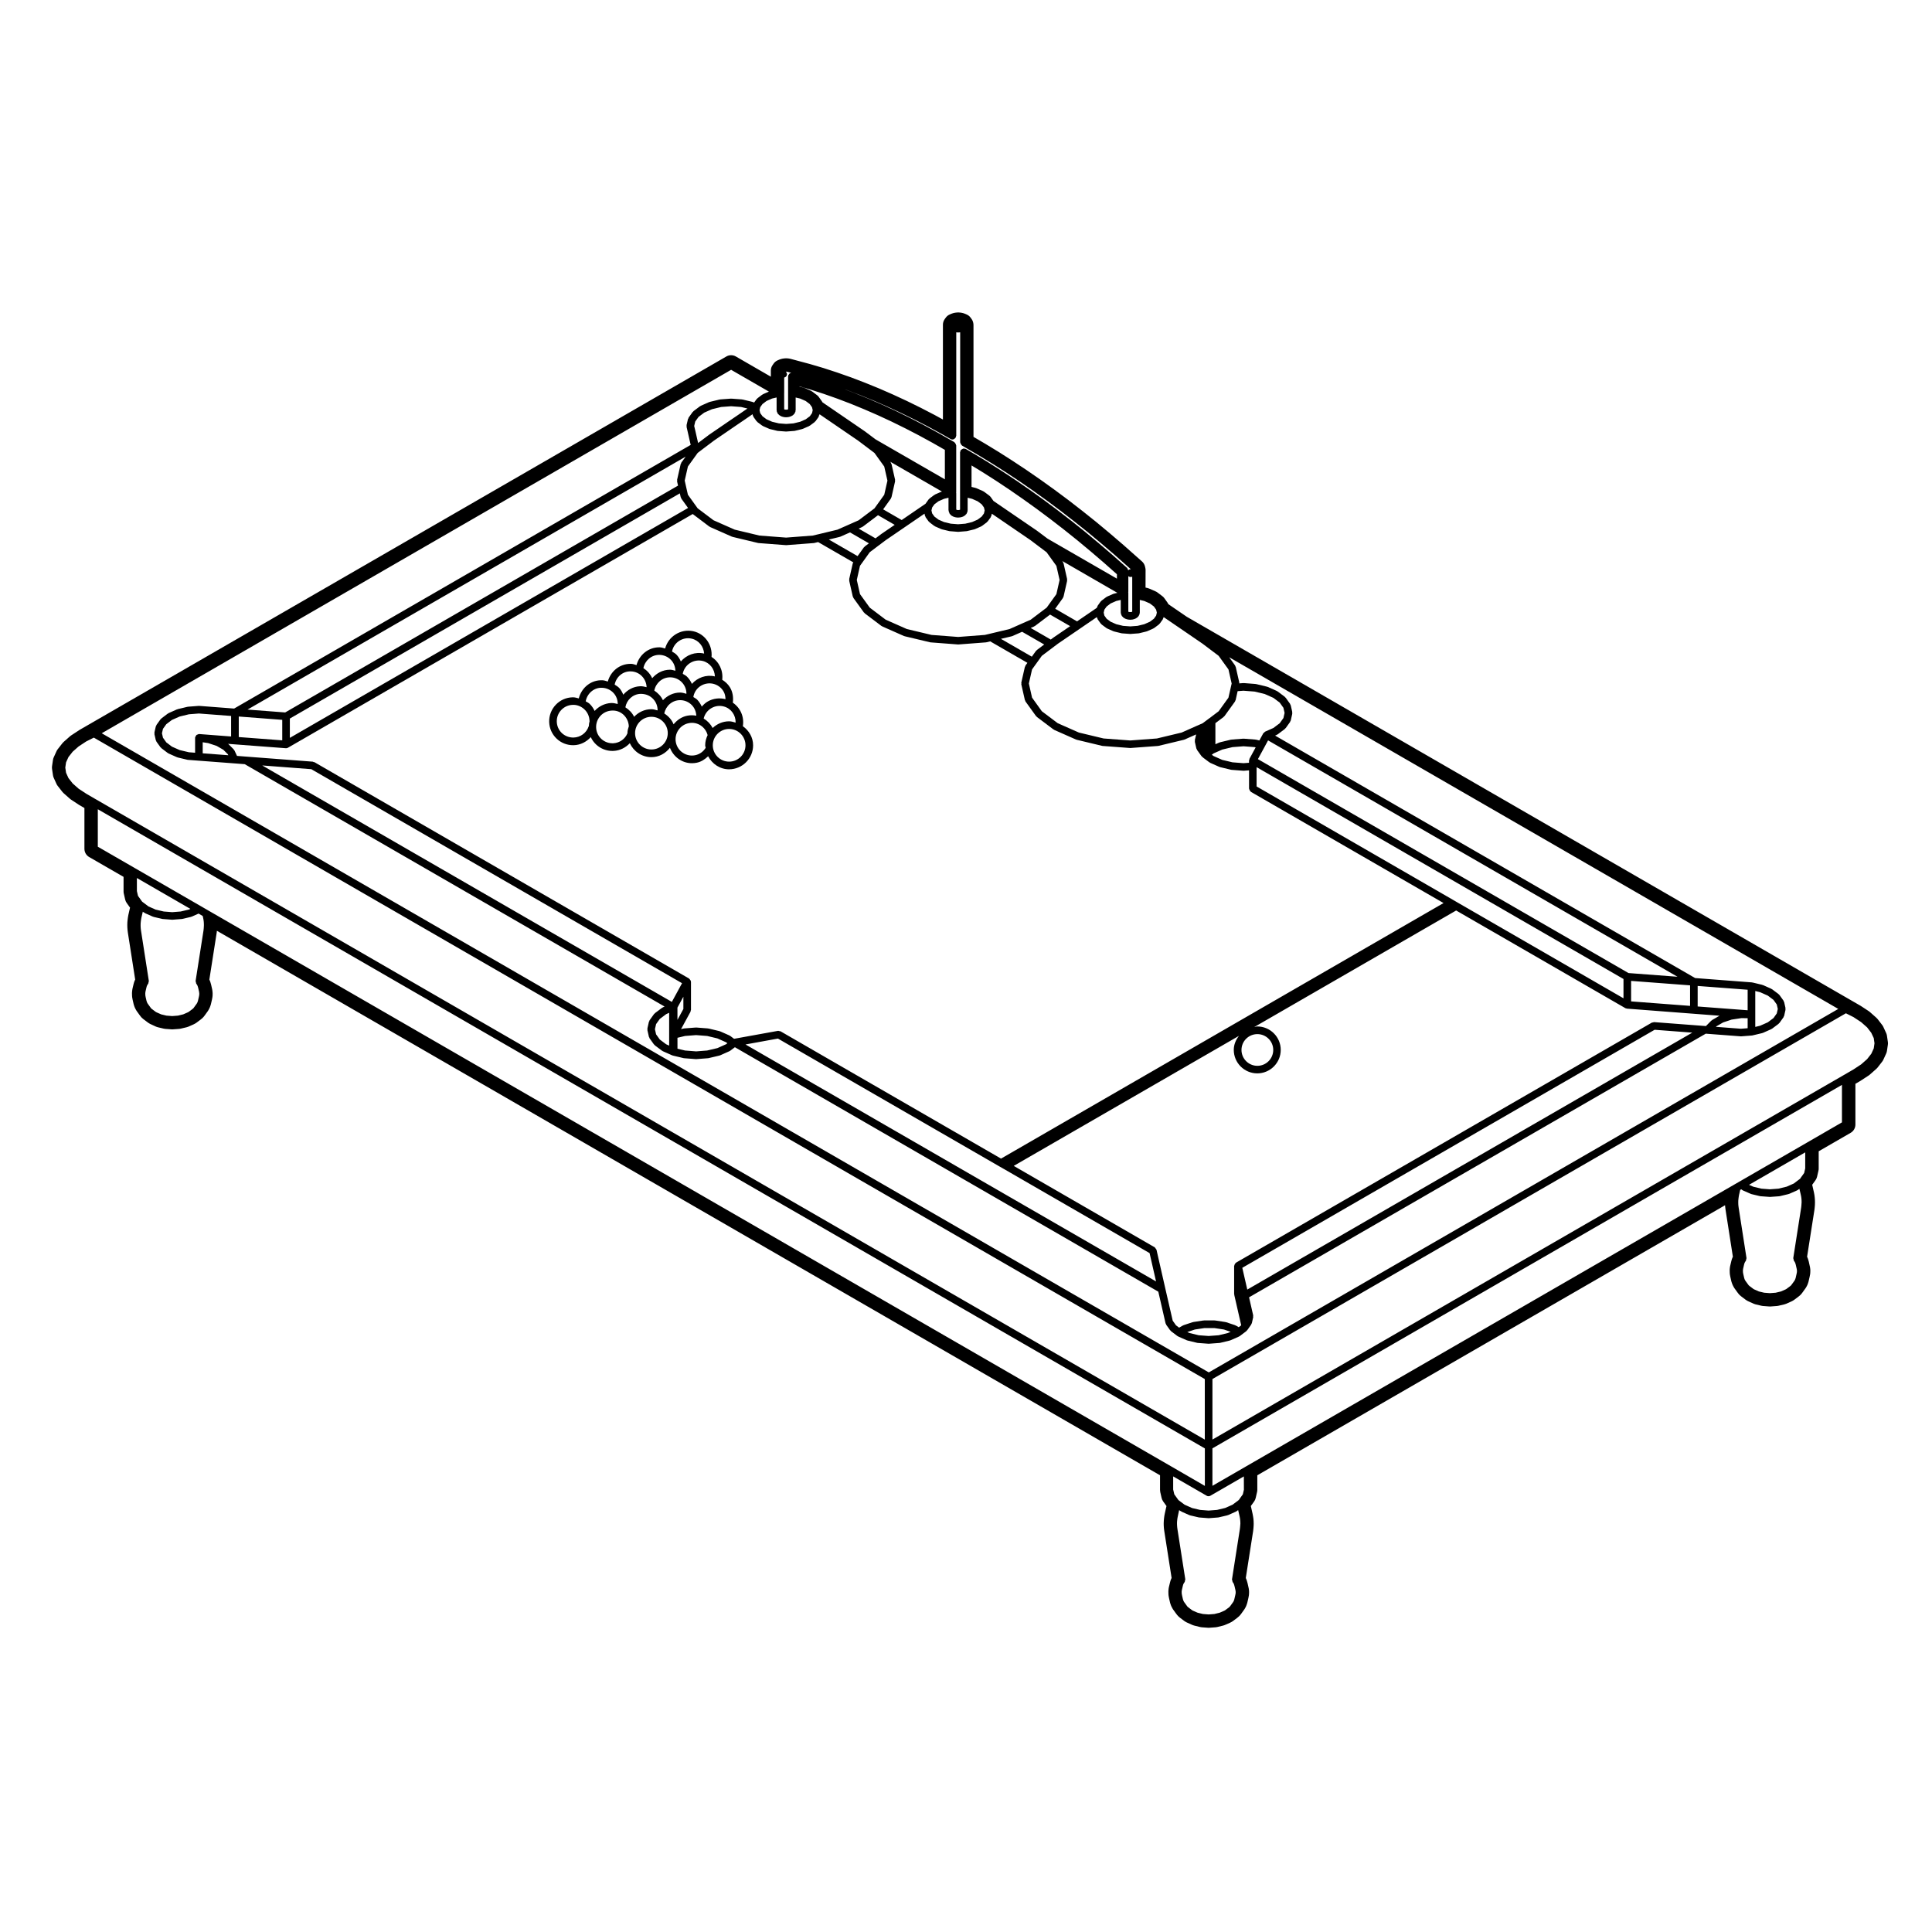 <?xml version="1.0" encoding="UTF-8"?>
<!-- Uploaded to: SVG Repo, www.svgrepo.com, Generator: SVG Repo Mixer Tools -->
<svg fill="#000000" width="800px" height="800px" version="1.1" viewBox="144 144 512 512" xmlns="http://www.w3.org/2000/svg">
 <g>
  <path d="m343.58 341.51c0-2.121-1.113-3.91-2.715-5.062 0.406-2.473-0.641-4.863-2.656-6.227 0.18-1.422-0.02-2.852-0.777-4.09-0.516-0.84-1.23-1.477-2.035-1.988 0.289-2.445-0.816-4.758-2.832-6.051 0.297-3.152-1.723-6.137-4.898-6.82-3.305-0.68-6.531 1.359-7.402 4.59-0.473-0.125-0.934-0.309-1.438-0.316h-0.137c-2.887 0-5.266 2-6.012 4.711-0.441-0.117-0.863-0.309-1.34-0.328-0.09-0.004-0.18-0.004-0.266-0.004-2.883 0-5.25 1.98-6 4.691-0.438-0.121-0.855-0.309-1.324-0.332-3.066-0.195-5.629 1.93-6.367 4.801-0.492-0.121-0.973-0.289-1.492-0.289h-0.152c-1.691 0.039-3.273 0.734-4.445 1.965-1.168 1.23-1.793 2.836-1.754 4.535 0.039 1.699 0.734 3.273 1.965 4.445 1.188 1.129 2.731 1.742 4.363 1.742h0.172c1.785-0.039 3.375-0.871 4.519-2.141 0.352 0.754 0.852 1.449 1.496 2.031 1.176 1.059 2.672 1.633 4.238 1.633 0.117 0 0.23 0 0.348-0.012 1.672-0.086 3.168-0.867 4.266-2.039 1.012 2.172 3.18 3.699 5.727 3.699 2.019 0 3.742-1.008 4.906-2.484 0.945 2.43 3.231 4.086 5.82 4.086 0.418 0 0.84-0.039 1.266-0.125 1.184-0.23 2.176-0.898 3.039-1.715 1.062 2.023 3.125 3.457 5.562 3.457 3.508-0.016 6.356-2.863 6.356-6.363zm-7.871-14.34c0.398 0.648 0.539 1.375 0.559 2.117-1.586-0.402-3.238-0.211-4.672 0.59-0.637 0.359-1.148 0.852-1.617 1.379-0.312-0.672-0.699-1.309-1.234-1.855-0.293-0.293-0.664-0.449-0.996-0.676 0.016-0.105 0.02-0.211 0.051-0.316 0.273-1.125 0.961-2.074 1.953-2.676 0.992-0.598 2.156-0.781 3.273-0.52 1.129 0.277 2.086 0.973 2.684 1.957zm-2.258-3.914c-2.332-0.543-4.602 0.328-6.09 1.98-0.316-0.715-0.75-1.375-1.324-1.941-0.316-0.312-0.719-0.484-1.09-0.715 0.016-0.082 0.02-0.16 0.035-0.238 0.57-2.316 2.91-3.754 5.246-3.18 1.93 0.48 3.16 2.199 3.223 4.094zm-7.535 4.519c-0.012 0.031-0.031 0.051-0.039 0.082-0.527-0.141-1.047-0.324-1.613-0.324h-0.02c-1.797 0-3.394 0.805-4.559 2.035-0.5-1.078-1.32-1.906-2.289-2.559 0.402-1.996 2.07-3.492 4.152-3.512 1.109-0.016 2.254 0.422 3.074 1.238 0.82 0.805 1.277 1.883 1.293 3.039zm-3.809-11.199c0.492-2.336 2.805-3.844 5.141-3.34 1.934 0.418 3.219 2.086 3.352 3.965-2.352-0.539-4.676 0.359-6.168 2.09-0.293-0.645-0.641-1.27-1.148-1.793-0.344-0.359-0.781-0.57-1.184-0.832 0-0.031 0-0.062 0.008-0.09zm-3.418 0.973h0.09c1.16 0.031 2.242 0.504 3.043 1.34 0.746 0.781 1.129 1.793 1.16 2.863-0.465-0.105-0.91-0.273-1.402-0.273h-0.066c-1.895 0.02-3.527 0.918-4.68 2.258-0.492-1.117-1.32-2.016-2.328-2.684 0.41-2 2.113-3.504 4.184-3.504zm-7.43 4.375c2.273 0.09 4.016 1.945 4.098 4.188-0.57-0.133-1.133-0.293-1.742-0.25-1.793 0.086-3.336 0.957-4.434 2.238-0.273-0.621-0.574-1.223-1.043-1.742-0.359-0.395-0.816-0.641-1.246-0.934 0.418-2.074 2.211-3.613 4.367-3.5zm-11.215 14.562-0.035-0.012c-0.562 1.742-2.176 2.941-4.016 2.984-1.145 0.016-2.258-0.395-3.094-1.188-0.836-0.797-1.316-1.875-1.344-3.031-0.031-1.16 0.398-2.258 1.199-3.098 0.801-0.84 1.879-1.316 3.039-1.344 1.094-0.059 2.254 0.398 3.09 1.199 0.84 0.801 1.316 1.879 1.344 3.039h0.039c-0.133 0.461-0.207 0.945-0.223 1.449zm0.223-5.957c-0.312-0.297-0.695-0.453-1.047-0.676 0.383-2.117 2.262-3.738 4.422-3.578 1.16 0.059 2.223 0.562 2.996 1.426 0.719 0.797 1.062 1.809 1.066 2.867-0.57-0.133-1.129-0.293-1.738-0.266-1.75 0.098-3.293 0.891-4.383 2.102-0.324-0.684-0.75-1.328-1.316-1.875zm10.02 7.785c-0.629 1.527-2.082 2.57-3.754 2.656-1.148 0.055-2.266-0.332-3.129-1.109-0.855-0.777-1.367-1.832-1.422-2.988-0.125-2.387 1.707-4.43 4.098-4.559 2.43-0.188 4.43 1.719 4.559 4.106h0.02c-0.191 0.598-0.379 1.203-0.379 1.863 0.004 0.016 0.008 0.02 0.008 0.031zm-0.559-6.871c0.352-1.961 1.961-3.473 3.984-3.566 1.203-0.016 2.273 0.336 3.133 1.113 0.855 0.777 1.367 1.844 1.422 2.996h0.031c-0.031 0.09-0.051 0.188-0.074 0.277-0.52-0.137-1.023-0.316-1.586-0.316-1.82 0-3.438 0.785-4.594 2.016-0.508-1.074-1.344-1.887-2.316-2.519zm6.906 11.18c-2.394 0-4.332-1.945-4.332-4.332 0-2.387 1.945-4.332 4.332-4.332 2.387 0 4.332 1.945 4.332 4.332 0 2.387-1.945 4.332-4.332 4.332zm3.41-9.547c0.387-2 2.106-3.527 4.191-3.527h0.016c1.152 0 2.242 0.457 3.059 1.281 0.762 0.766 1.164 1.773 1.215 2.84-0.781-0.145-1.598-0.168-2.422 0.004-1.457 0.297-2.672 1.145-3.594 2.277-0.484-1.219-1.379-2.168-2.465-2.875zm10.969 9.105c-0.629 1.008-1.621 1.727-2.785 1.961-2.336 0.473-4.625-1.039-5.109-3.375-0.23-1.133-0.004-2.293 0.637-3.258 0.641-0.969 1.617-1.629 2.75-1.859 2.266-0.48 4.445 0.961 5.023 3.168-0.395 0.828-0.648 1.719-0.648 2.691-0.004 0.242 0.109 0.441 0.133 0.672zm-0.52-7.738c0.016-0.066 0.02-0.137 0.035-0.203 0.312-1.117 1.043-2.039 2.051-2.609 1.008-0.57 2.172-0.707 3.289-0.395 1.941 0.543 3.125 2.336 3.082 4.266-0.559-0.16-1.113-0.348-1.727-0.348-1.691 0-3.219 0.691-4.359 1.773-0.562-1.051-1.359-1.898-2.371-2.484zm6.738 11.398c-2.394 0-4.332-1.945-4.332-4.332 0-2.387 1.945-4.332 4.332-4.332s4.332 1.945 4.332 4.332c0 2.387-1.945 4.332-4.332 4.332z"/>
  <path d="m158.23 350.12 0.746 1.641c0.086 0.18 0.188 0.352 0.312 0.508l1.238 1.582c0.098 0.121 0.203 0.23 0.312 0.332l1.703 1.508c0.09 0.082 0.18 0.152 0.281 0.215l2.137 1.406 1.414 0.82v10.812c0 0.902 0.48 1.734 1.258 2.18l9.113 5.254v3.871c0 0.191 0.02 0.379 0.066 0.562l0.363 1.582c0.074 0.328 0.211 0.629 0.406 0.906l0.883 1.23-0.137 0.574-0.312 1.379-0.117 0.664-0.082 0.629-0.059 0.625-0.02 0.715 0.012 0.629 0.047 0.676 0.082 0.672 1.949 12.504-0.156 0.336c-0.055 0.121-0.105 0.25-0.141 0.383l-0.137 0.504-0.289 1.219c-0.02 0.102-0.039 0.203-0.051 0.309l-0.059 0.539c-0.012 0.105-0.016 0.227-0.016 0.336l0.02 0.719c0.004 0.121 0.016 0.246 0.035 0.367l0.102 0.559 0.273 1.199c0.016 0.09 0.039 0.172 0.07 0.258l0.168 0.492c0.039 0.117 0.098 0.238 0.152 0.352l0.238 0.453c0.055 0.105 0.121 0.211 0.191 0.312l0.766 1.062 0.312 0.406c0.105 0.145 0.23 0.277 0.371 0.395l0.332 0.289 1.23 0.926c0.098 0.074 0.195 0.137 0.301 0.195l0.309 0.168 1.52 0.703c0.141 0.066 0.289 0.109 0.438 0.145l1.566 0.371c0.133 0.031 0.262 0.055 0.395 0.066l1.684 0.125c0.066 0 0.125 0.004 0.191 0.004 0.066 0 0.125-0.004 0.191-0.004l1.684-0.125c0.133-0.012 0.262-0.035 0.395-0.066l1.566-0.371c0.152-0.035 0.297-0.086 0.438-0.145l1.352-0.598 0.473-0.246c0.117-0.066 0.227-0.133 0.328-0.211l1.102-0.828 0.48-0.402c0.125-0.109 0.242-0.238 0.348-0.371l0.277-0.363 0.801-1.109c0.07-0.102 0.137-0.203 0.191-0.312l0.238-0.453c0.059-0.117 0.109-0.238 0.152-0.352l0.168-0.492c0.023-0.082 0.051-0.168 0.07-0.246l0.277-1.199 0.121-0.66c0.02-0.125 0.035-0.266 0.039-0.402l0.012-0.539c0-0.105 0-0.211-0.016-0.312l-0.059-0.539c-0.012-0.102-0.023-0.195-0.051-0.289l-0.277-1.211-0.188-0.66c-0.031-0.102-0.066-0.195-0.105-0.297l-0.172-0.387 1.945-12.434 0.055-0.5 249.94 144.3v3.883c0 0.191 0.02 0.379 0.059 0.562l0.363 1.582c0.082 0.324 0.215 0.629 0.414 0.906l0.875 1.223-0.133 0.555-0.312 1.406-0.117 0.598-0.09 0.676-0.059 0.625-0.031 0.723 0.012 0.621 0.047 0.68 0.086 0.672 1.953 12.496-0.16 0.352c-0.059 0.121-0.105 0.25-0.137 0.383l-0.137 0.504-0.293 1.219c-0.023 0.102-0.047 0.203-0.055 0.309l-0.059 0.539c-0.012 0.105-0.016 0.227-0.012 0.336l0.02 0.719c0 0.121 0.016 0.246 0.035 0.367l0.102 0.559 0.273 1.199c0.02 0.09 0.047 0.172 0.07 0.258l0.168 0.492c0.047 0.117 0.102 0.238 0.156 0.352l0.238 0.453c0.055 0.105 0.117 0.211 0.188 0.312l0.766 1.062 0.332 0.43c0.098 0.117 0.203 0.238 0.312 0.336l0.332 0.297 1.258 0.945c0.102 0.074 0.195 0.137 0.309 0.195l0.309 0.168 1.547 0.691c0.133 0.059 0.273 0.105 0.414 0.137l1.566 0.383c0.133 0.035 0.266 0.059 0.402 0.07l1.684 0.125c0.07 0 0.125 0.004 0.195 0.004 0.059 0 0.125-0.004 0.188-0.004l1.684-0.125c0.137-0.012 0.277-0.035 0.414-0.07l1.566-0.383c0.137-0.035 0.277-0.082 0.406-0.137l1.352-0.59 0.488-0.25c0.109-0.059 0.227-0.133 0.324-0.211l1.102-0.828 0.516-0.441c0.105-0.102 0.207-0.207 0.297-0.312l0.277-0.352 0.816-1.137c0.074-0.102 0.137-0.203 0.195-0.312l0.238-0.453c0.059-0.117 0.105-0.238 0.145-0.352l0.168-0.492c0.031-0.082 0.051-0.168 0.07-0.246l0.277-1.199 0.125-0.66c0.02-0.117 0.031-0.238 0.035-0.352l0.02-0.539c0.004-0.137 0-0.277-0.016-0.414l-0.07-0.539-0.324-1.445-0.188-0.66c-0.031-0.102-0.059-0.195-0.105-0.297l-0.168-0.387 1.949-12.445 0.07-0.629 0.051-0.641 0.023-0.621-0.02-0.719-0.047-0.625-0.102-0.672-0.125-0.664-0.332-1.473-0.117-0.52-0.02-0.059 0.883-1.219c0.195-0.277 0.336-0.578 0.406-0.906l0.363-1.582c0.047-0.188 0.07-0.371 0.07-0.562v-3.883l123.96-71.566 0.035 0.469 0.086 0.672 1.949 12.508-0.145 0.312c-0.059 0.125-0.105 0.266-0.145 0.402l-0.137 0.504-0.293 1.234c-0.023 0.098-0.039 0.191-0.055 0.293l-0.059 0.527c-0.012 0.117-0.016 0.238-0.012 0.348l0.02 0.719c0 0.121 0.016 0.246 0.035 0.367l0.102 0.559 0.273 1.211c0.02 0.09 0.051 0.176 0.082 0.273l0.168 0.484c0.039 0.109 0.09 0.23 0.145 0.336l0.238 0.453c0.055 0.105 0.117 0.211 0.188 0.312l0.766 1.062 0.312 0.406c0.105 0.145 0.23 0.277 0.367 0.395l0.336 0.289 1.219 0.926c0.102 0.074 0.195 0.137 0.309 0.195l0.309 0.168 1.535 0.695c0.137 0.066 0.289 0.109 0.434 0.145l1.566 0.371c0.133 0.031 0.266 0.055 0.395 0.066l1.684 0.125c0.07 0 0.125 0.004 0.195 0.004 0.059 0 0.125-0.004 0.188-0.004l1.684-0.125c0.137-0.012 0.266-0.035 0.395-0.066l1.566-0.371c0.152-0.035 0.301-0.086 0.441-0.145l1.352-0.598 0.473-0.246c0.109-0.066 0.227-0.133 0.324-0.211l1.102-0.828 0.484-0.402c0.125-0.109 0.242-0.238 0.344-0.371l0.277-0.363 0.797-1.109c0.074-0.102 0.137-0.203 0.195-0.312l0.238-0.453c0.055-0.105 0.105-0.227 0.145-0.336l0.16-0.484c0.035-0.09 0.055-0.176 0.074-0.273l0.277-1.211 0.121-0.629c0.023-0.117 0.035-0.246 0.039-0.367l0.02-0.551c0.004-0.137 0-0.277-0.016-0.414l-0.07-0.527-0.316-1.449-0.191-0.66c-0.031-0.105-0.07-0.211-0.109-0.312l-0.16-0.363 1.949-12.438 0.07-0.641 0.051-0.625 0.02-0.676-0.012-0.629-0.051-0.676-0.082-0.672-0.125-0.664-0.332-1.465-0.117-0.516-0.02-0.066 0.883-1.223c0.195-0.277 0.336-0.578 0.406-0.906l0.363-1.582c0.047-0.188 0.07-0.371 0.07-0.562v-4.609l8.473-4.891c0.777-0.449 1.258-1.281 1.258-2.18v-10.812l1.289-0.746 2.262-1.48c0.105-0.066 0.195-0.137 0.289-0.223l1.703-1.508c0.117-0.102 0.227-0.215 0.324-0.336l1.23-1.582c0.117-0.152 0.215-0.312 0.297-0.488l0.754-1.641c0.105-0.223 0.172-0.453 0.207-0.691l0.246-1.664c0.039-0.246 0.039-0.492 0-0.734l-0.246-1.672c-0.035-0.238-0.105-0.473-0.207-0.691l-0.754-1.633c-0.082-0.172-0.176-0.332-0.293-0.484l-1.23-1.594c-0.102-0.125-0.207-0.242-0.328-0.344l-1.703-1.508c-0.09-0.086-0.18-0.156-0.289-0.223l-2.144-1.406-178.59-103.11-4.883-3.34c-0.07-0.16-0.156-0.312-0.262-0.457l-0.805-1.125c-0.145-0.207-0.324-0.387-0.523-0.539l-1.289-0.973c-0.156-0.117-0.324-0.215-0.504-0.297l-1.672-0.734c-0.137-0.059-0.289-0.109-0.434-0.145l-0.57-0.137c0-1.742 0-4.012 0.012-4.438 0.02-0.23 0-0.469-0.051-0.695l-0.102-0.441c-0.117-0.52-0.395-0.988-0.789-1.34l-4.938-4.379-3.606-3.09-3.606-3.004-3.652-2.918-3.652-2.832-3.668-2.731-3.688-2.648-3.688-2.551-3.699-2.453-3.703-2.367-3.715-2.262-3.047-1.785v-29.492c0.02-0.574-0.125-1.195-0.441-1.648l-0.309-0.434c-0.266-0.383-0.641-0.68-1.066-0.863l-0.484-0.207c-0.125-0.055-0.262-0.102-0.398-0.133l-0.363-0.09c-0.125-0.031-0.266-0.055-0.402-0.066l-0.395-0.031c-0.066-0.004-0.125-0.004-0.188-0.004-0.066 0-0.125 0-0.188 0.004l-0.402 0.031c-0.137 0.012-0.277 0.031-0.414 0.066l-0.363 0.09c-0.137 0.031-0.266 0.074-0.398 0.133l-0.484 0.207c-0.434 0.188-0.805 0.484-1.074 0.871l-0.277 0.395c-0.297 0.422-0.453 0.926-0.453 1.445v25.129l-2.125-1.164-3.719-1.93-3.707-1.824-3.715-1.719-3.688-1.613-3.691-1.5-3.672-1.406-3.672-1.293-3.637-1.188-3.641-1.074-4.871-1.305-0.418-0.105c-0.133-0.031-0.273-0.055-0.406-0.066l-0.395-0.031c-0.059-0.004-0.121-0.004-0.188-0.004-0.059 0-0.121 0-0.188 0.004l-0.402 0.031c-0.137 0.012-0.277 0.031-0.414 0.066l-0.363 0.09c-0.137 0.031-0.266 0.074-0.398 0.133l-0.484 0.207c-0.438 0.191-0.82 0.5-1.09 0.898l-0.277 0.402c-0.289 0.418-0.438 0.91-0.438 1.422v1.617l-9.273-5.356c-0.387-0.223-0.828-0.336-1.258-0.336-0.434 0-0.871 0.109-1.258 0.336l-171.4 98.953-2.262 1.484c-0.102 0.066-0.191 0.137-0.281 0.215l-1.703 1.508c-0.117 0.102-0.223 0.211-0.312 0.332l-1.238 1.582c-0.121 0.156-0.227 0.328-0.312 0.508l-0.746 1.641c-0.102 0.211-0.168 0.441-0.203 0.676l-0.246 1.672c-0.035 0.242-0.035 0.492 0 0.734l0.246 1.664c0.031 0.242 0.102 0.469 0.195 0.684zm22.352 31.309-0.012-0.016-0.293-1.266v-3.465l14.172 8.184-0.398 0.176-2.172 0.516-2.242 0.176-2.242-0.176-2.141-0.504h-0.004l-1.934-0.855-0.012-0.016-0.039-0.031-1.309-0.988c-0.004-0.004-0.016 0-0.02-0.004-0.004 0 0-0.012-0.004-0.012l-0.168-0.125-0.07-0.062-0.07-0.074-0.051-0.066zm17.43 8.262-0.031 0.438-0.055 0.488-2.086 13.336c-0.02 0.137 0.059 0.25 0.098 0.379 0.023 0.117 0 0.242 0.074 0.348l0.23 0.332 0.137 0.312 0.133 0.434 0.25 1.102 0.047 0.414-0.012 0.414-0.082 0.434-0.258 1.117-0.133 0.387-0.16 0.309-0.715 0.992-0.211 0.281-0.207 0.18-1.023 0.766-0.215 0.117-1.23 0.539-1.398 0.34-1.527 0.117-1.527-0.117-1.391-0.332-1.234-0.543-0.195-0.105-1.027-0.77-0.227-0.195-0.199-0.277-0.715-0.992-0.16-0.309-0.133-0.395-0.223-0.973-0.086-0.473-0.004-0.082v-0.02l-0.012-0.484 0.047-0.395 0.25-1.082 0.105-0.387 0.145-0.316 0.23-0.352c0.074-0.109 0.047-0.23 0.074-0.344 0.031-0.125 0.109-0.238 0.09-0.371l-2.074-13.336-0.066-0.496-0.031-0.43-0.012-0.523 0.012-0.488 0.047-0.484 0.059-0.453 0.086-0.508 0.309-1.324 0.07-0.309 0.227 0.176c0.035 0.023 0.082 0.016 0.117 0.039 0.023 0.02 0.023 0.055 0.051 0.074 0.051 0.031 0.105 0.023 0.16 0.051 0.023 0.016 0.035 0.055 0.066 0.07 0.004 0.004 0.016 0 0.023 0.004 0.004 0 0.004 0.012 0.016 0.016l1.98 0.875c0.047 0.02 0.09 0.016 0.137 0.031 0.016 0.004 0.023 0.023 0.039 0.035 0.02 0.004 0.047 0.004 0.07 0.012 0.012 0 0.012 0.012 0.02 0.012l2.254 0.527c0.051 0.012 0.098 0.012 0.141 0.016 0 0 0.004 0.004 0.012 0.004l2.414 0.188c0.023 0 0.055 0.004 0.082 0.004 0.023 0 0.051 0 0.082-0.004l2.414-0.188c0.004 0 0.004-0.004 0.012-0.004 0.051-0.004 0.098-0.004 0.141-0.016l2.254-0.527c0.016-0.004 0.023-0.023 0.039-0.031 0.035-0.004 0.074-0.004 0.117-0.016 0.016-0.004 0.016-0.02 0.031-0.023 0.031-0.012 0.059-0.004 0.09-0.02l1.793-0.801 1.098 0.641 0.109 0.488 0.102 0.523 0.059 0.465 0.031 0.43 0.012 0.516zm256.42 142.95-255.33-147.41-1.965-1.137-17.355-10.016-9.863-5.691v-9.93l293.38 169.39v9.93zm18.246 15.57-0.047 0.539-0.051 0.441-2.086 13.34c-0.023 0.137 0.059 0.25 0.098 0.379 0.031 0.117 0 0.242 0.074 0.348l0.23 0.332 0.137 0.312 0.125 0.434 0.258 1.113 0.051 0.414-0.012 0.391-0.09 0.453-0.258 1.117-0.125 0.387-0.156 0.309-0.73 1.008v0.004l-0.195 0.246-0.227 0.207-1.012 0.754-0.215 0.117-1.215 0.527-1.414 0.344-1.512 0.117-1.516-0.117-1.414-0.344-1.215-0.527-0.203-0.105-1.031-0.777-0.227-0.195-0.188-0.246v-0.004l-0.73-1.008-0.16-0.309-0.133-0.395-0.223-0.973-0.086-0.473-0.012-0.102-0.012-0.492 0.051-0.395 0.25-1.082 0.105-0.387 0.145-0.312 0.238-0.344c0.074-0.105 0.051-0.23 0.074-0.348 0.035-0.125 0.109-0.242 0.098-0.379l-2.086-13.34-0.059-0.453-0.039-0.504-0.016-0.484 0.012-0.488 0.051-0.484 0.055-0.438 0.102-0.523 0.285-1.324 0.074-0.301 0.227 0.172c0.035 0.031 0.082 0.02 0.117 0.039 0.02 0.02 0.02 0.059 0.051 0.082 0.059 0.039 0.125 0.031 0.188 0.055 0.035 0.02 0.039 0.066 0.082 0.082 0 0.004 0.004 0 0.012 0.004l1.969 0.875c0.047 0.02 0.09 0.02 0.137 0.031 0.02 0.012 0.02 0.031 0.039 0.039 0.023 0.004 0.051 0 0.07 0.012 0.012 0 0.016 0.012 0.02 0.012l2.254 0.527c0.051 0.012 0.102 0.016 0.145 0.02 0 0 0 0.004 0.012 0.004l2.414 0.188c0.023 0.004 0.051 0.004 0.082 0.004 0.02 0 0.051 0 0.082-0.004l2.418-0.188s0.004-0.004 0.012-0.004c0.051-0.004 0.098-0.012 0.137-0.02l2.242-0.527c0.02 0 0.031-0.02 0.047-0.031 0.035-0.004 0.074 0 0.109-0.016 0.02-0.004 0.02-0.02 0.031-0.023 0.031-0.012 0.066-0.012 0.098-0.02l1.969-0.875c0.004 0 0.004-0.012 0.016-0.012 0.012-0.012 0.02-0.004 0.023-0.012l0.117-0.059c0.016-0.012 0.016-0.031 0.035-0.039 0.02-0.012 0.051-0.012 0.074-0.02l0.117-0.082c0.012-0.012 0.004-0.02 0.016-0.031 0.012-0.004 0.02 0 0.031-0.012l0.238-0.172 0.07 0.301v0.004l0.309 1.324v0.004l0.102 0.523 0.059 0.465 0.035 0.457 0.016 0.488zm0.98-9.473-0.289 1.266-1.008 1.406c-0.016 0.02-0.004 0.039-0.016 0.059-0.02 0.02-0.051 0.02-0.07 0.039-0.012 0.016 0 0.031-0.012 0.039-0.016 0.02-0.039 0.016-0.055 0.031l-0.18 0.137-0.02 0.02c-0.031 0.02-0.02 0.055-0.051 0.074-0.02 0.016-0.051 0.004-0.082 0.023l-0.02 0.016v0.004l-1.211 0.906c-0.004 0 0 0.012-0.012 0.02-0.012 0-0.02-0.004-0.031 0l-1.91 0.848-2.156 0.516-2.254 0.176-2.242-0.176-2.144-0.504-0.016-0.012-1.895-0.84-0.059-0.023-0.02-0.02-1.316-0.984c-0.004-0.012-0.016 0-0.02-0.012-0.004-0.004-0.004-0.016-0.016-0.02l-0.168-0.121-0.059-0.055-0.07-0.074-0.051-0.066-0.992-1.391-0.012-0.016-0.297-1.266v-3.477l8.863 5.117c0.16 0.098 0.328 0.137 0.508 0.137 0.168 0 0.344-0.047 0.504-0.137l8.855-5.117 0.012 3.477zm147.75-75.613-0.031 0.438-0.055 0.492-2.086 13.332c-0.02 0.125 0.059 0.238 0.086 0.352 0.031 0.125 0 0.25 0.082 0.363l0.238 0.352 0.137 0.312 0.117 0.398 0.266 1.164 0.051 0.387-0.012 0.398-0.09 0.473-0.25 1.109-0.133 0.367-0.156 0.312-0.719 0.992-0.215 0.281-0.207 0.18-1.023 0.766-0.215 0.117-1.23 0.539-1.387 0.332-1.527 0.117-1.527-0.117-1.395-0.332-1.23-0.543-0.195-0.105-1.023-0.77-0.234-0.195-0.207-0.273-0.715-0.992-0.168-0.312-0.117-0.352-0.238-1.027-0.082-0.449-0.012-0.09-0.012-0.504 0.051-0.395 0.246-1.078 0.105-0.383 0.152-0.328 0.238-0.359c0.07-0.105 0.039-0.227 0.066-0.336 0.031-0.125 0.105-0.238 0.09-0.363l-2.074-13.332v-0.004l-0.066-0.492-0.035-0.43v-0.004l-0.012-0.52 0.012-0.492 0.051-0.484 0.059-0.453 0.086-0.516 0.301-1.309 0.012-0.023 0.258-0.152 0.039 0.031c0.031 0.031 0.082 0.02 0.117 0.039 0.02 0.02 0.02 0.059 0.051 0.082 0.039 0.02 0.082 0.016 0.117 0.035 0.023 0.016 0.031 0.051 0.051 0.066 0.023 0.016 0.051 0.012 0.082 0.02 0.012 0.012 0.012 0.023 0.031 0.031l1.98 0.867c0.039 0.02 0.086 0.02 0.125 0.031 0.02 0.012 0.02 0.031 0.039 0.039 0.023 0.004 0.051 0 0.07 0.012 0.012 0 0.012 0.012 0.02 0.012l2.254 0.539c0.051 0.012 0.102 0.016 0.145 0.02 0.004 0 0.012 0.004 0.012 0.004l2.414 0.176c0.031 0.004 0.051 0.004 0.082 0.004 0.02 0 0.051 0 0.07-0.004l2.418-0.172c0.012 0 0.012-0.012 0.02-0.012 0.051-0.004 0.102-0.012 0.145-0.02l2.242-0.539c0.016-0.004 0.02-0.02 0.035-0.031 0.039-0.004 0.074-0.004 0.109-0.016 0.016-0.004 0.02-0.02 0.031-0.023 0.031-0.012 0.059-0.004 0.09-0.02l1.969-0.867c0.016-0.004 0.02-0.023 0.031-0.031 0.023-0.012 0.051-0.012 0.07-0.02l0.117-0.07c0.012-0.004 0.012-0.016 0.02-0.02 0.012-0.012 0.02-0.004 0.035-0.012l0.117-0.082c0.004-0.012 0.004-0.02 0.016-0.023 0.012-0.004 0.023-0.004 0.035-0.016l0.23-0.168 0.07 0.309 0.309 1.32v0.004l0.102 0.523 0.059 0.465 0.031 0.43 0.012 0.523zm1-9.527-0.289 1.258-1.008 1.406c-0.02 0.023-0.004 0.059-0.023 0.09-0.02 0.02-0.059 0.023-0.082 0.051v0.02c-0.016 0.012-0.031 0-0.039 0.012l-0.188 0.137-0.02 0.02c-0.012 0-0.004 0.012-0.012 0.012-0.004 0.012-0.016 0-0.02 0.012l-1.328 1.004c-0.012 0.004-0.012 0.02-0.02 0.031 0 0-0.012-0.004-0.016 0l-0.035 0.012-1.879 0.832-0.008-0.008-2.141 0.52-2.277 0.168-2.231-0.168-2.117-0.508-0.051-0.016-1.117-0.492 14.895-8.602-0.004 4.211zm9.727-12.16-9.227 5.336-17.91 10.344-1.211 0.699-129.62 74.824-8.863 5.117v-9.93l166.83-96.324zm3.062-27.891 2.023 1.328 1.586 1.398 1.094 1.422 0.66 1.406 0.195 1.375-0.195 1.367-0.648 1.41-1.109 1.422-1.578 1.391-2.066 1.359-2.508 1.457h-0.004l-167.34 96.613v-16.043l167.87-96.922zm-184.07-104.06c0.051-0.039 0.051-0.109 0.098-0.156 0.035-0.035 0.098-0.02 0.121-0.066l0.805-1.133c0.047-0.059 0.02-0.133 0.051-0.195 0.031-0.066 0.102-0.105 0.109-0.18l0.055-0.23 4.316 2.949 1.785 1.219 4.223 2.891 4.262 3.215 2.602 3.602 0.848 3.738-0.195 0.855v0.004l-0.66 2.891-2.59 3.598-2.449 1.848h-0.012l-1.773 1.328-1.23 0.543-0.195 0.086h-0.012l-4.141 1.84-6.551 1.57-7.059 0.527-7.062-0.527-6.555-1.57-5.617-2.484-4.203-3.164-2.59-3.606-0.848-3.742 0.848-3.738 1.043-1.449 1.547-2.152 0.766-0.578 3.414-2.574 0.102-0.074 5.684-3.883 4.621-3.164 0.059 0.246c0.02 0.082 0.09 0.121 0.117 0.191 0.031 0.055 0.004 0.117 0.039 0.168l0.812 1.133c0.031 0.039 0.09 0.023 0.121 0.066 0.039 0.047 0.039 0.117 0.098 0.156l1.289 0.961c0.035 0.031 0.086 0.02 0.125 0.039 0.031 0.016 0.035 0.059 0.07 0.074l1.672 0.734c0.047 0.016 0.086 0.016 0.121 0.023 0.02 0.004 0.031 0.023 0.047 0.031l1.949 0.473c0.055 0.012 0.105 0.016 0.152 0.02 0 0 0.004 0.004 0.012 0.004l2.098 0.156c0.031 0 0.051 0.004 0.082 0.004 0.02 0 0.051 0 0.074-0.004l2.086-0.156c0.004 0 0.004-0.004 0.016-0.004 0.051-0.004 0.102-0.004 0.145-0.02l1.949-0.473c0.02-0.004 0.02-0.023 0.039-0.031 0.047-0.012 0.09-0.012 0.125-0.023l1.672-0.734c0.035-0.016 0.039-0.055 0.07-0.074 0.039-0.02 0.09-0.012 0.125-0.039zm142.77 101.24v-5.441l13.246 1.004v5.441zm13.246 3.098v2.664l-1.793 0.137-6.621-0.504 0.141-0.145 1.773-1.02 2.246-0.75 2.535-0.383zm-7.457-0.645-1.945 1.129c-0.047 0.02-0.047 0.082-0.086 0.105-0.039 0.023-0.098 0.02-0.125 0.051l-1.395 1.402c-0.016 0.02-0.012 0.039-0.02 0.055l-0.238-0.02h-0.004l-13.547-1.031c-0.098-0.004-0.172 0.066-0.262 0.09-0.105 0.02-0.223-0.016-0.316 0.047l-110.18 63.605c-0.047 0.02-0.047 0.082-0.086 0.105-0.07 0.051-0.117 0.09-0.168 0.156-0.059 0.07-0.09 0.137-0.121 0.223-0.039 0.09-0.066 0.16-0.082 0.262-0.004 0.047-0.055 0.074-0.055 0.121v7.457c0 0.047 0.047 0.07 0.051 0.109 0 0.039-0.031 0.07-0.02 0.105l1.785 7.812v0.004 0.004l0.059 0.25-0.66 0.5-0.754-0.434c-0.035-0.02-0.07 0-0.105-0.016-0.035-0.016-0.047-0.059-0.086-0.074l-2.418-0.805c-0.031-0.012-0.059 0.02-0.09 0.012-0.031-0.012-0.047-0.039-0.082-0.051l-2.707-0.414c-0.023 0-0.051 0.023-0.074 0.02-0.031 0-0.047-0.031-0.074-0.031h-2.797c-0.031 0-0.051 0.031-0.082 0.031-0.031 0.004-0.051-0.02-0.082-0.02l-2.707 0.414c-0.031 0.012-0.039 0.039-0.074 0.051s-0.059-0.02-0.098-0.012l-2.418 0.805c-0.035 0.016-0.047 0.059-0.082 0.074-0.035 0.016-0.07-0.004-0.105 0.016l-0.969 0.559-0.828-0.625-0.867-1.223-1.977-8.602-0.004-0.039h-0.004l-2.312-10.156c-0.004-0.012-0.012-0.012-0.012-0.02-0.031-0.117-0.141-0.195-0.211-0.301-0.082-0.109-0.125-0.242-0.242-0.312-0.004-0.012-0.004-0.02-0.016-0.02l-37.352-21.574 59.68-34.457c-0.805 1.043-1.367 2.293-1.367 3.715 0 3.43 2.797 6.223 6.227 6.223 3.43 0 6.219-2.797 6.219-6.223s-2.793-6.211-6.219-6.211c-0.297 0-0.539 0.125-0.816 0.168l53.52-30.898 44.824 25.871c0.109 0.07 0.242 0.082 0.359 0.102 0.031 0.004 0.039 0.031 0.07 0.035l17.645 1.352zm-7.215 4.481-117.93 68.09-1.32-5.769 109.27-63.082zm-122.34 79.281-0.742 0.324-2.438 0.59-2.641 0.195-2.637-0.195-2.438-0.59-0.59-0.258 1.996-0.672 2.535-0.383h2.648l2.535 0.383zm-256.64-150.09 13.008 0.988 98.246 56.719-2.699 4.957zm107.84 65.551v8.691l-0.801-0.352-1.676-1.258-0.984-1.371-0.309-1.359 0.309-1.359 0.984-1.371 1.676-1.258zm3.769-4.262v3.246l-1.57 2.887-0.004-3.246zm-1.574 10.883 2.016-0.484 2.934-0.227 2.922 0.227 2.711 0.648 2.312 1.027 0.336 0.258-0.336 0.258-2.301 1.027-2.731 0.641-2.91 0.227-2.922-0.227-2.019-0.48-0.004-2.894zm11.316-1.707c-0.031-0.016-0.066 0.012-0.102 0-0.035-0.012-0.047-0.051-0.082-0.059l-2.883-0.691c-0.031-0.012-0.055 0.02-0.086 0.012-0.031 0-0.047-0.031-0.074-0.035l-3.078-0.238c-0.031-0.004-0.047 0.023-0.074 0.023-0.031 0-0.051-0.031-0.074-0.023l-3.09 0.238c-0.031 0.004-0.047 0.035-0.074 0.035-0.031 0.012-0.055-0.02-0.086-0.012l-0.656 0.156 2.508-4.602c0.047-0.082 0.004-0.16 0.023-0.25 0.02-0.086 0.098-0.137 0.098-0.23v-7.457c0-0.051-0.047-0.082-0.051-0.121-0.004-0.055 0.02-0.102 0.004-0.145-0.02-0.09-0.109-0.133-0.156-0.207-0.066-0.117-0.117-0.207-0.223-0.289-0.035-0.031-0.039-0.09-0.086-0.105l-99.281-57.336c-0.07-0.039-0.152-0.004-0.227-0.031-0.074-0.02-0.117-0.098-0.203-0.102l-17.652-1.34-2.434-0.188-0.676-1.449c-0.023-0.055-0.098-0.07-0.133-0.117-0.035-0.055-0.02-0.121-0.07-0.172l-1.395-1.395c-0.035-0.035-0.09-0.023-0.125-0.051 0 0 0-0.004-0.004-0.012l1.793 0.137 13.543 1.023c0.023 0 0.051 0.004 0.074 0.004 0.172 0 0.344-0.047 0.504-0.137l107.26-61.93 4.418 3.332c0.035 0.023 0.086 0.02 0.125 0.039 0.031 0.02 0.035 0.059 0.07 0.074l5.785 2.559c0.047 0.016 0.09 0.016 0.133 0.023 0.016 0.004 0.02 0.023 0.039 0.031l6.731 1.613c0.051 0.012 0.098 0.016 0.145 0.02 0.004 0 0.004 0.004 0.012 0.004l7.227 0.551c0.023 0 0.051 0.004 0.074 0.004 0.023 0 0.051 0 0.074-0.004l7.227-0.551c0.004 0 0.004-0.004 0.012-0.004 0.051-0.004 0.098-0.004 0.145-0.02l1.012-0.242 9.324 5.375c-0.016 0.031-0.004 0.066-0.02 0.098-0.031 0.066-0.102 0.09-0.117 0.16l-0.945 4.172c-0.016 0.082 0.035 0.141 0.035 0.223 0 0.082-0.055 0.141-0.035 0.223l0.945 4.172c0.016 0.082 0.09 0.125 0.125 0.203 0.023 0.055 0 0.117 0.039 0.172l2.797 3.879c0.031 0.039 0.086 0.023 0.121 0.059 0.039 0.047 0.035 0.109 0.09 0.152l4.43 3.344c0.039 0.031 0.086 0.02 0.125 0.039 0.031 0.02 0.035 0.059 0.07 0.074l5.785 2.559c0.047 0.02 0.09 0.016 0.137 0.031 0.016 0 0.02 0.02 0.039 0.023l6.731 1.602c0.051 0.012 0.098 0.016 0.145 0.02 0.004 0 0.004 0.004 0.012 0.004l7.227 0.551c0.023 0 0.051 0.004 0.082 0.004 0.02 0 0.051 0 0.074-0.004l7.227-0.551c0.004 0 0.004-0.004 0.016-0.004 0.051-0.004 0.098-0.004 0.141-0.02l1.012-0.242 9.855 5.688-0.508 0.711c-0.047 0.059-0.016 0.137-0.047 0.203-0.031 0.066-0.102 0.098-0.117 0.168l-0.945 4.16c-0.02 0.082 0.039 0.145 0.039 0.223 0 0.074-0.059 0.141-0.039 0.223l0.945 4.172c0.02 0.082 0.09 0.121 0.121 0.195 0.023 0.055 0.004 0.121 0.039 0.172l2.797 3.883c0.031 0.039 0.09 0.023 0.121 0.066 0.039 0.047 0.039 0.109 0.09 0.152l4.43 3.336c0.039 0.023 0.09 0.02 0.125 0.039 0.031 0.02 0.039 0.059 0.07 0.074l5.785 2.559c0.051 0.016 0.09 0.016 0.137 0.023 0.016 0.004 0.02 0.023 0.039 0.031l6.731 1.613c0.051 0.012 0.102 0.016 0.145 0.02 0 0 0.004 0.004 0.012 0.004l7.227 0.539c0.031 0 0.051 0.004 0.082 0.004 0.02 0 0.051 0 0.074-0.004l7.227-0.539c0.004 0 0.004-0.004 0.016-0.004 0.051-0.004 0.098-0.004 0.145-0.02l6.723-1.613c0.016-0.004 0.02-0.023 0.039-0.031 0.039-0.012 0.09-0.012 0.125-0.023l3.09-1.367-0.344 1.512c-0.02 0.082 0.039 0.141 0.039 0.223s-0.059 0.141-0.039 0.223l0.395 1.734s0.004 0.004 0.004 0.004c0.004 0.004-0.004 0.012-0.004 0.016 0.02 0.09 0.102 0.141 0.133 0.215 0.023 0.055 0.004 0.121 0.047 0.176l1.188 1.652c0.012 0.02 0.051 0.012 0.066 0.035 0.023 0.023 0.016 0.07 0.047 0.098v0.004c0.039 0.035 0.09 0.023 0.125 0.055 0.031 0.031 0.031 0.082 0.059 0.105 0.035 0.023 0.082 0.016 0.105 0.039 0.023 0.02 0.023 0.066 0.051 0.086h0.012s0 0.004 0.004 0.004l1.641 1.23c0.035 0.023 0.086 0.02 0.121 0.039 0.031 0.016 0.039 0.059 0.07 0.074l2.469 1.094c0.051 0.02 0.098 0.016 0.137 0.031 0.02 0 0.02 0.02 0.039 0.023l2.883 0.691c0.051 0.012 0.102 0.016 0.145 0.02 0 0 0.004 0.004 0.012 0.004l3.09 0.238c0.023 0 0.051 0.004 0.082 0.004 0.02 0 0.051 0 0.074-0.004l1.371-0.105v4.836c0 0.051 0.051 0.082 0.055 0.125 0.016 0.133 0.074 0.227 0.141 0.344 0.066 0.117 0.117 0.211 0.227 0.297 0.039 0.031 0.039 0.086 0.086 0.105l51.035 29.461-117.27 67.723-58.355-33.691c-0.004-0.004-0.012-0.004-0.016-0.004l-0.066-0.039c-0.102-0.059-0.207-0.02-0.312-0.047-0.125-0.023-0.23-0.105-0.371-0.074l-11.629 2.106-0.973-0.73c-0.016-0.016-0.035-0.004-0.051-0.02-0.016-0.012-0.016-0.031-0.035-0.039l-0.051-0.031c-0.02-0.016-0.039 0-0.066-0.012-0.02-0.012-0.02-0.039-0.047-0.051zm-139.12-77.895c0 0.016-0.016 0.02-0.016 0.035 0 0.012 0.012 0.02 0.012 0.035s-0.016 0.023-0.016 0.039v3.949l-1.641-0.125-2.43-0.574-2.062-0.91-1.5-1.137-0.875-1.223-0.277-1.184 0.277-1.184 0.875-1.223 1.496-1.133 2.055-0.902 2.438-0.59 2.644-0.207 8.543 0.648v5.441l-8.461-0.648c-0.012 0-0.02 0.012-0.035 0.012s-0.023-0.016-0.039-0.016c-0.109 0-0.191 0.086-0.293 0.121-0.121 0.039-0.246 0.051-0.344 0.137-0.004 0.004-0.012 0.012-0.016 0.016-0.098 0.086-0.121 0.195-0.18 0.312-0.051 0.102-0.145 0.16-0.168 0.277 0.004 0.004 0.02 0.016 0.012 0.031zm1.996 1.285 1.449 0.223 2.258 0.746 1.77 1.027 1.184 1.184 0.121 0.258-6.781-0.508zm130.25-83.82 0.277-1.184 0.883-1.223 1.492-1.125 2.066-0.91 2.434-0.59 2.629-0.195 2.644 0.195 1.688 0.406-2.102 1.445-2.801 1.906h-0.004l-2.797 1.918-2.359 1.613c-0.004 0.004-0.004 0.016-0.016 0.02-0.004 0.004-0.02 0-0.023 0.004l-0.238 0.18-2.242 1.684v0.004l-0.492 0.371-0.711-3.133zm0.926 7.133 0.086-0.066v-0.004c0.004 0 0.012 0 0.016-0.004l1.703-1.293 2.242-1.684v-0.004l0.23-0.176 2.328-1.594h0.004l2.797-1.918 2.801-1.906h0.004l2.332-1.602 0.082 0.359c0.016 0.082 0.086 0.121 0.121 0.191 0.023 0.055 0 0.117 0.039 0.168l0.812 1.133c0.031 0.039 0.09 0.023 0.121 0.066 0.039 0.047 0.039 0.117 0.098 0.156l1.289 0.961c0.035 0.031 0.086 0.02 0.125 0.039 0.031 0.016 0.035 0.059 0.07 0.074l1.672 0.734c0.039 0.016 0.086 0.016 0.125 0.023 0.02 0.004 0.023 0.023 0.039 0.031l1.949 0.473c0.051 0.012 0.102 0.016 0.152 0.02 0.004 0 0.004 0.004 0.012 0.004l2.098 0.156c0.023 0 0.051 0.004 0.074 0.004 0.023 0 0.051 0 0.074-0.004l2.086-0.156c0.004 0 0.004-0.004 0.012-0.004 0.051-0.004 0.102-0.004 0.152-0.02l1.949-0.473c0.016-0.004 0.02-0.023 0.039-0.031 0.039-0.012 0.086-0.012 0.125-0.023l1.672-0.734c0.035-0.016 0.039-0.055 0.07-0.074 0.039-0.02 0.09-0.012 0.125-0.039l1.289-0.961c0.051-0.039 0.051-0.109 0.098-0.156 0.035-0.035 0.098-0.02 0.121-0.066l0.812-1.133c0.07-0.102 0.047-0.211 0.074-0.324 0.031-0.066 0.102-0.105 0.117-0.18l0.051-0.211 10.289 7.039 2.715 2.047 1.082 0.816 0.48 0.363 2.59 3.598 0.848 3.738-0.848 3.742-2.578 3.586-0.004 0.012-4.207 3.168-2.637 1.168-2.977 1.316-5.215 1.254h-0.02l-1.301 0.309-7.07 0.539-7.062-0.539-6.555-1.57-5.617-2.484-4.203-3.168-0.262-0.363v-0.004l-2.324-3.234-0.484-2.133v-0.004l-0.363-1.613 0.848-3.734zm52.277 7.344c0-0.082 0.055-0.141 0.035-0.223l-0.945-4.16c-0.016-0.07-0.086-0.105-0.117-0.168-0.031-0.059-0.004-0.137-0.047-0.195l-0.191-0.266 13.719 7.914c-0.023 0.004-0.035 0.035-0.059 0.039-0.031 0.012-0.059-0.012-0.09 0l-1.672 0.734c-0.039 0.016-0.047 0.066-0.082 0.086-0.035 0.02-0.082 0.004-0.117 0.031l-1.289 0.961c-0.047 0.035-0.039 0.098-0.082 0.137-0.039 0.039-0.105 0.039-0.137 0.086l-0.812 1.133v0.016l-6.332 4.328-4.914-2.836 2.055-2.863c0.035-0.051 0.016-0.117 0.039-0.172 0.035-0.07 0.105-0.109 0.121-0.195l0.945-4.172c0.027-0.074-0.027-0.141-0.027-0.215zm14.266 8.004c0 0.039-0.023 0.07-0.02 0.105l0.051 0.227c0.016 0.082 0.086 0.117 0.117 0.188 0.023 0.055 0 0.117 0.035 0.172l0.145 0.215c0.031 0.039 0.09 0.031 0.121 0.066 0.047 0.051 0.039 0.125 0.102 0.168l0.246 0.188c0.039 0.031 0.09 0.02 0.137 0.047 0.031 0.02 0.035 0.059 0.07 0.074l0.312 0.137c0.039 0.016 0.086 0.016 0.121 0.023 0.016 0.004 0.023 0.023 0.039 0.031l0.363 0.09c0.051 0.012 0.102 0.016 0.145 0.016 0.004 0 0.012 0.012 0.016 0.012l0.402 0.031h0.082c0.02 0 0.051 0 0.074-0.004l0.395-0.031c0.004 0 0.004-0.004 0.016-0.004 0.051-0.004 0.102-0.004 0.145-0.02l0.363-0.09c0.02-0.004 0.023-0.023 0.039-0.031 0.039-0.012 0.09-0.012 0.125-0.023l0.312-0.137c0.039-0.02 0.051-0.07 0.09-0.098 0.039-0.02 0.09-0.016 0.125-0.039l0.215-0.156c0.059-0.047 0.059-0.121 0.105-0.176 0.039-0.035 0.102-0.023 0.125-0.07l0.145-0.215c0.031-0.047 0.012-0.102 0.031-0.145 0.035-0.066 0.102-0.102 0.117-0.172l0.059-0.227c0.012-0.047-0.031-0.074-0.02-0.121 0.004-0.051 0.051-0.082 0.051-0.133v-3.359l1.18 0.289 1.484 0.656 1.062 0.797 0.598 0.836 0.188 0.789-0.168 0.707v0.004c0 0.004-0.004 0.004-0.004 0.012l-0.016 0.07-0.125 0.18h-0.004l-0.465 0.645-1.074 0.812-1.477 0.648-1.797 0.43-1.914 0.152-1.93-0.152-1.797-0.43-1.477-0.648-1.074-0.812-0.594-0.828-0.016-0.07c0-0.004-0.004-0.004-0.004-0.012v-0.004l-0.168-0.707 0.188-0.789 0.598-0.836 1.062-0.797 1.484-0.656 1.184-0.289v3.359c0.035 0.039 0.074 0.066 0.078 0.105zm-21.164 8.621-1.117 0.84c-0.047 0.035-0.039 0.098-0.082 0.137-0.039 0.035-0.102 0.035-0.133 0.082l-1.672 2.328-7.617-4.394 2.856-0.691c0.016-0.004 0.02-0.023 0.039-0.031 0.047-0.012 0.09-0.012 0.133-0.023l2.586-1.145zm-2.727-3.906 0.922-0.406c0.035-0.016 0.039-0.055 0.07-0.074 0.039-0.02 0.09-0.016 0.125-0.039l4.019-3.031 4.422 2.555-3.488 2.383c-0.004 0.004-0.004 0.016-0.016 0.02-0.012 0.004-0.016 0-0.02 0.004l-1.562 1.176zm0.355 9.867 0.473-0.656 2.117-2.949 2.207-1.668 2.066-1.551 4.801-3.281 5.438-3.719 0.066 0.277v0.004l0.059 0.277c0.016 0.086 0.09 0.133 0.125 0.207 0.023 0.055 0 0.121 0.039 0.172l0.805 1.125c0.031 0.039 0.086 0.023 0.121 0.059 0.039 0.047 0.039 0.117 0.09 0.156l1.289 0.973c0.039 0.031 0.09 0.02 0.133 0.047 0.031 0.016 0.035 0.059 0.07 0.074l1.672 0.734c0.039 0.016 0.086 0.016 0.125 0.023 0.02 0.004 0.023 0.023 0.047 0.031l1.949 0.465c0.047 0.012 0.098 0.012 0.141 0.016 0.004 0 0.004 0.004 0.012 0.004l2.098 0.168c0.031 0 0.055 0.004 0.086 0.004 0.023 0 0.051 0 0.082-0.004l2.086-0.168c0.004 0 0.012-0.004 0.012-0.004 0.051-0.004 0.102-0.004 0.141-0.016l1.949-0.465c0.02-0.004 0.023-0.023 0.047-0.031 0.039-0.012 0.09-0.012 0.125-0.023l1.672-0.734c0.035-0.016 0.039-0.055 0.07-0.074 0.047-0.02 0.098-0.016 0.133-0.047l1.289-0.973c0.055-0.039 0.051-0.105 0.098-0.156 0.031-0.035 0.09-0.02 0.117-0.059l0.551-0.766 0.258-0.348c0.035-0.051 0.012-0.117 0.039-0.172 0.039-0.074 0.105-0.121 0.125-0.207l0.059-0.277v-0.004l0.066-0.277 10.238 6.996 2.715 2.047 1.082 0.816 0.48 0.363 2.594 3.602 0.848 3.742-0.848 3.75-2.57 3.57-4.231 3.199-2.637 1.164-2.973 1.316-5.215 1.246-1.328 0.312-7.062 0.539-7.07-0.539-6.551-1.562-5.606-2.481-4.211-3.184-2.59-3.586-0.848-3.75zm40.203 18.676c0.016-0.004 0.023-0.023 0.039-0.023 0.047-0.012 0.098-0.012 0.133-0.031l2.59-1.145 5.856 3.371-1.969 1.48c-0.047 0.035-0.039 0.098-0.082 0.137-0.039 0.035-0.102 0.035-0.133 0.082l-1.098 1.531-8.188-4.727zm5.043-2.207 0.918-0.406c0.039-0.016 0.039-0.055 0.074-0.074 0.047-0.02 0.09-0.012 0.125-0.039l4.016-3.031 5.32 3.066-4.379 2.992c-0.012 0.004-0.004 0.016-0.012 0.02-0.012 0.004-0.02 0-0.023 0.004l-0.719 0.539zm6.492-5.098 2.055-2.863c0.039-0.051 0.016-0.117 0.039-0.172 0.039-0.07 0.105-0.109 0.121-0.195l0.945-4.172c0.016-0.082-0.035-0.141-0.035-0.223s0.051-0.141 0.035-0.223l-0.945-4.172c-0.016-0.07-0.086-0.102-0.109-0.16-0.031-0.07-0.004-0.145-0.051-0.207l-0.188-0.262 14.609 8.438-0.875 0.207c-0.035 0.004-0.051 0.047-0.082 0.055-0.031 0.012-0.066-0.012-0.098 0l-1.672 0.734c-0.039 0.016-0.047 0.066-0.086 0.086-0.039 0.02-0.086 0.004-0.117 0.031l-1.289 0.973c-0.047 0.035-0.039 0.098-0.082 0.137-0.039 0.035-0.102 0.035-0.133 0.082l-0.805 1.125c-0.047 0.066-0.02 0.141-0.051 0.211-0.031 0.066-0.105 0.098-0.109 0.168l-0.035 0.152-5.262 3.598zm16.352-7.977-18.367-10.59-2.828-2.121-11.512-7.871-0.715-1.008c-0.121-0.168-0.273-0.316-0.434-0.441l-1.289-0.961c-0.121-0.09-0.258-0.168-0.395-0.23l-1.672-0.734c-0.109-0.047-0.223-0.086-0.336-0.109l-0.977-0.242v-5.688l2.75 1.672 3.629 2.309 3.629 2.41 3.629 2.516 3.606 2.586 3.613 2.695 3.594 2.777 3.57 2.856 3.559 2.961 3.547 3.039 3.406 3.019-0.004 1.156zm-113.65-18.73-105.53 60.926v-5.117l103.35-59.676 0.227 1.008c0.016 0.082 0.09 0.125 0.121 0.195 0.023 0.055 0 0.117 0.039 0.172zm-1.793-12.004c-0.047 0.059-0.016 0.137-0.047 0.203s-0.102 0.098-0.117 0.168l-0.945 4.16c-0.016 0.082 0.035 0.141 0.035 0.215 0 0.082-0.055 0.145-0.039 0.227l0.25 1.109-104.11 60.113-9.977-0.762 116.11-67.035zm-105.75 68.156v5.43l-11.523-0.871v-5.441zm246.34 9.25 0.484-0.363 2.293-1.012 2.707-0.645 2.934-0.227 2.926 0.223 0.281 0.07-1.633 3.008c-0.051 0.082-0.012 0.168-0.031 0.246-0.02 0.082-0.102 0.141-0.102 0.23v0.594l-1.445 0.109-2.934-0.227-2.707-0.645-2.301-1.02zm11.871 8.402v-5.117l97.23 56.141v5.117l-43.816-25.293-1.367-0.797zm0.207 65.633c2.316 0 4.203 1.879 4.203 4.195s-1.883 4.207-4.203 4.207c-2.324 0-4.211-1.891-4.211-4.207s1.891-4.195 4.211-4.195zm-127.06 1.18 58.625 33.84h0.004v0.004l1.371 0.781 38.492 22.227 1.715 7.512-108.8-62.801zm241.73-8.664-15.629-1.188v-5.43l15.629 1.18zm-16.324-8.699-98.203-56.691 1.793-3.301 0.902-1.664 108.5 62.637zm-96.309-63.969c-0.105 0.047-0.137 0.156-0.215 0.23 0 0-0.004 0-0.012 0.004-0.074 0.07-0.18 0.09-0.238 0.18v0.012c-0.004 0.004-0.012 0.004-0.012 0.012l-1.031 1.891-0.875-0.211c-0.031-0.004-0.059 0.016-0.09 0.012s-0.047-0.035-0.074-0.035l-3.09-0.238c-0.031 0-0.047 0.023-0.074 0.023-0.031 0-0.051-0.023-0.082-0.023l-3.09 0.238c-0.031 0-0.047 0.031-0.074 0.035-0.031 0.004-0.055-0.02-0.086-0.012l-2.883 0.691c-0.031 0.004-0.047 0.047-0.082 0.055-0.031 0.012-0.066-0.012-0.102 0l-1.055 0.465v-5.582l2.188-1.648c0.055-0.039 0.051-0.105 0.098-0.152 0.035-0.035 0.098-0.02 0.121-0.066l2.797-3.883c0.039-0.051 0.012-0.109 0.039-0.168 0.039-0.07 0.105-0.117 0.125-0.203l0.527-2.363 1.547-0.117 2.934 0.227 2.695 0.645 2.297 1.02 1.676 1.258 0.984 1.375 0.309 1.359-0.309 1.359-0.984 1.375-1.676 1.258zm-34.723-29.82c0.02-0.004 0.023-0.023 0.039-0.031 0.039-0.012 0.09-0.012 0.125-0.023l0.312-0.137c0.031-0.016 0.039-0.055 0.07-0.074 0.047-0.02 0.102-0.016 0.137-0.047l0.246-0.188c0.051-0.039 0.051-0.105 0.09-0.156 0.031-0.035 0.09-0.02 0.117-0.059l0.145-0.207c0.031-0.047 0.012-0.105 0.035-0.152 0.035-0.066 0.105-0.105 0.121-0.18l0.059-0.227c0.012-0.047-0.031-0.074-0.02-0.121 0-0.047 0.051-0.086 0.051-0.133v-3.359l1.184 0.281 1.477 0.648 1.074 0.812 0.594 0.836 0.07 0.309 0.012 0.023v0.004 0.012l0.105 0.438-0.18 0.785-0.598 0.836-1.062 0.797-1.484 0.656-1.789 0.434-1.918 0.145-1.934-0.145-1.785-0.434-1.492-0.656-1.066-0.797-0.598-0.84-0.176-0.777 0.105-0.441c0-0.004-0.004-0.004-0.004-0.012 0-0.004 0.012-0.004 0.012-0.004v-0.031h0.004l0.066-0.301 0.598-0.836 1.074-0.812 1.477-0.648 1.188-0.281v3.367c0 0.039 0.039 0.066 0.051 0.105 0 0.039-0.031 0.07-0.02 0.105l0.051 0.227c0.02 0.086 0.086 0.125 0.117 0.195 0.031 0.055 0.012 0.121 0.047 0.176l0.145 0.207c0.031 0.039 0.086 0.023 0.117 0.059 0.047 0.047 0.039 0.117 0.098 0.156l0.246 0.188c0.039 0.031 0.09 0.02 0.133 0.047 0.035 0.02 0.035 0.059 0.074 0.074l0.312 0.137c0.039 0.016 0.082 0.016 0.117 0.023 0.02 0.004 0.031 0.023 0.047 0.031l0.363 0.09c0.051 0.012 0.102 0.016 0.145 0.016 0.004 0 0.012 0.012 0.016 0.012l0.402 0.031h0.082c0.02 0 0.051 0 0.074-0.004l0.395-0.031c0.004 0 0.004-0.004 0.016-0.004 0.051-0.004 0.102-0.004 0.145-0.02zm-0.512-11.219c0.012 0 0.02-0.004 0.031-0.004v9.25l-0.082 0.035-0.207 0.051-0.215 0.016-0.262-0.023-0.195-0.047-0.07-0.031v-5.078c0-0.035-0.031-0.059-0.039-0.098 0.012-0.035 0.039-0.066 0.039-0.102v-4.133c0.156 0.102 0.324 0.203 0.523 0.203 0.02 0 0.051 0 0.074-0.004l0.395-0.031c-0.004 0-0.004-0.004 0.008-0.004zm-75.699-49.539 3.613 1.379 3.586 1.461 3.617 1.582 3.637 1.684 3.664 1.797 3.652 1.891 3.648 1.996 2.172 1.234c0.156 0.09 0.328 0.133 0.5 0.133 0.336 0 0.594-0.195 0.781-0.453 0.02-0.031 0.074-0.02 0.098-0.055 0.047-0.082 0.012-0.168 0.031-0.25 0.023-0.086 0.102-0.145 0.102-0.242v-27.414h0.02c0.004 0 0.012 0.012 0.016 0.012l0.402 0.031h0.082c0.02 0 0.051 0 0.074-0.004l0.395-0.031c0.004 0 0.004-0.004 0.016-0.004s0.02-0.004 0.031-0.004v29.164c0 0.051 0.051 0.082 0.055 0.121 0.016 0.137 0.074 0.227 0.141 0.348 0.07 0.117 0.117 0.211 0.227 0.293 0.035 0.031 0.039 0.086 0.082 0.105l4.262 2.488 3.656 2.223h0.004l3.633 2.316 3.652 2.418 3.648 2.519h0.004l3.617 2.606 3.617 2.695 3.621 2.805 3.602 2.871 3.551 2.957 3.562 3.047 4.301 3.82-0.215 0.016c-0.195 0.016-0.332 0.137-0.484 0.242-0.012-0.086-0.082-0.156-0.109-0.23-0.055-0.121-0.074-0.262-0.172-0.352-0.012-0.004-0.004-0.02-0.012-0.023l-4.086-3.621h-0.012s0-0.004-0.004-0.012l-3.578-3.059c-0.004 0-0.004-0.004-0.012-0.004l-3.582-2.984h-0.012v-0.012l-3.602-2.883h-0.012c-0.004 0-0.004-0.004-0.012-0.004l-3.621-2.797h-0.004c-0.004 0-0.004-0.004-0.004-0.004l-3.633-2.715h-0.012c-0.004 0-0.004-0.004-0.012-0.012l-3.637-2.609h-0.012c-0.004 0-0.004-0.004-0.004-0.004l-3.652-2.527h-0.012s0-0.004-0.004-0.004l-3.664-2.43h-0.016v-0.004l-3.664-2.332h-0.012c-0.012 0-0.004-0.004-0.012-0.012l-3.672-2.231h-0.012c-0.004 0-0.004-0.004-0.012-0.004l-2.176-1.27c-0.082-0.051-0.172-0.016-0.262-0.035-0.086-0.023-0.145-0.102-0.242-0.102-0.051 0-0.082 0.047-0.125 0.051-0.125 0.016-0.215 0.074-0.332 0.137-0.117 0.07-0.223 0.121-0.309 0.23-0.031 0.035-0.082 0.035-0.105 0.082-0.047 0.082-0.012 0.172-0.031 0.262-0.031 0.09-0.105 0.152-0.105 0.246v15.219l-0.082 0.035-0.207 0.051-0.215 0.016-0.266-0.02-0.176-0.082-0.066-0.031v-4.324c0-0.004-0.004-0.004-0.004-0.012 0-0.004 0.004-0.004 0.004-0.012 0-0.012-0.012-0.016-0.012-0.023 0-0.012 0.004-0.016 0.004-0.023 0-0.02-0.023-0.035-0.031-0.055 0-0.031 0.031-0.051 0.031-0.082v-12.469c0-0.051-0.047-0.082-0.055-0.125-0.016-0.133-0.074-0.227-0.141-0.344-0.07-0.117-0.121-0.211-0.227-0.297-0.039-0.031-0.039-0.086-0.086-0.109l-4.273-2.438h-0.012c-0.004 0-0.004-0.004-0.004-0.012l-3.664-1.996h-0.012s0-0.004-0.004-0.012l-3.672-1.898h-0.012s0-0.004-0.004-0.012l-3.664-1.797h-0.016s0-0.004-0.004-0.012l-3.652-1.691h-0.012c-0.004 0-0.004-0.004-0.012-0.012l-3.641-1.582h-0.012c-0.004 0-0.004-0.004-0.004-0.004l-3.633-1.484h-0.012c-0.004 0-0.004-0.004-0.012-0.012l-2.766-1.055zm-12.441-0.941 2.922 0.863 3.531 1.145 3.566 1.258 3.566 1.359 3.586 1.473 3.598 1.566 3.606 1.672 3.629 1.785 3.633 1.879 3.629 1.98 3.254 1.859v7.809l-18.367-10.59-2.82-2.121-11.238-7.691c-0.051-0.105-0.109-0.211-0.188-0.312l-0.805-1.125c-0.117-0.168-0.262-0.312-0.418-0.434l-1.289-0.973c-0.125-0.098-0.258-0.172-0.402-0.238l-1.672-0.734c-0.109-0.051-0.227-0.09-0.348-0.117l-0.957-0.227-0.008-0.086zm-4.059 1.758v-4.086c0.289-0.074 0.543-0.242 0.672-0.527 0.168-0.371 0.02-0.746-0.23-1.027l0.098-0.004 0.211 0.016 0.266 0.066 0.848 0.227c-0.02 0.004-0.035 0.02-0.055 0.023-0.137 0.035-0.25 0.059-0.359 0.145-0.102 0.082-0.152 0.176-0.215 0.289-0.047 0.082-0.137 0.121-0.16 0.211-0.012 0.047 0.02 0.086 0.016 0.133-0.004 0.051-0.055 0.082-0.055 0.133v8.727l-0.086 0.035-0.207 0.051-0.211 0.016-0.266-0.02-0.195-0.047-0.07-0.031-0.008-4.328zm-3.207 1.477 1.195-0.281v3.367c0 0.039 0.039 0.066 0.047 0.105 0 0.039-0.023 0.07-0.02 0.105l0.051 0.227c0.02 0.086 0.086 0.125 0.121 0.195 0.023 0.055 0.004 0.121 0.039 0.176l0.145 0.207c0.031 0.039 0.086 0.023 0.121 0.059 0.039 0.051 0.039 0.121 0.098 0.16l0.082 0.059h0.004l0.156 0.121c0.047 0.035 0.098 0.023 0.137 0.051 0.031 0.016 0.035 0.059 0.07 0.074l0.312 0.137c0.039 0.016 0.086 0.016 0.121 0.023 0.016 0.004 0.023 0.023 0.039 0.031l0.363 0.09c0.051 0.012 0.102 0.016 0.145 0.016 0.004 0 0.012 0.012 0.016 0.012l0.402 0.031h0.074c0.023 0 0.051 0 0.074-0.004l0.395-0.031c0.004 0 0.004-0.004 0.012-0.004 0.051-0.004 0.102-0.004 0.152-0.02l0.363-0.09c0.023-0.004 0.031-0.035 0.055-0.039 0.031-0.012 0.066-0.012 0.098-0.02 0.016-0.004 0.031 0 0.047-0.012h0.004 0.004l0.02-0.012 0.242-0.105c0.035-0.016 0.039-0.055 0.074-0.074 0.047-0.023 0.102-0.016 0.141-0.047l0.246-0.188c0.051-0.039 0.051-0.105 0.09-0.156 0.031-0.035 0.09-0.02 0.117-0.059l0.145-0.207c0.031-0.047 0.012-0.105 0.035-0.152 0.035-0.066 0.102-0.105 0.121-0.18l0.059-0.227c0.012-0.047-0.023-0.074-0.02-0.121 0.004-0.051 0.055-0.082 0.055-0.133v-3.359l1.184 0.281 1.477 0.648 1.074 0.812 0.598 0.832 0.047 0.195v0.004l0.137 0.586-0.176 0.781-0.594 0.836-1.062 0.797-1.484 0.656-1.789 0.434-1.918 0.145-1.93-0.145-1.805-0.434-1.484-0.656-1.062-0.797-0.605-0.84-0.18-0.781 0.137-0.59v-0.004l0.047-0.195 0.598-0.832 1.074-0.812zm-10.859-7.613 10.016 5.777-1.559 0.684c-0.039 0.016-0.047 0.066-0.082 0.086-0.039 0.02-0.086 0.004-0.121 0.031l-1.289 0.973c-0.047 0.035-0.039 0.098-0.082 0.137-0.039 0.035-0.102 0.035-0.133 0.082l-0.656 0.91-0.281-0.125c-0.031-0.016-0.066 0.004-0.098 0-0.031-0.012-0.039-0.047-0.074-0.055l-2.609-0.629c-0.031-0.004-0.055 0.016-0.086 0.016-0.031-0.004-0.047-0.035-0.074-0.039l-2.805-0.207c-0.023 0-0.047 0.023-0.074 0.023-0.031 0-0.047-0.023-0.074-0.023l-2.797 0.207c-0.031 0-0.047 0.035-0.074 0.035-0.031 0.004-0.055-0.02-0.086-0.012l-2.609 0.629c-0.035 0.004-0.047 0.047-0.082 0.055-0.031 0.012-0.066-0.012-0.098 0l-2.242 0.992c-0.039 0.016-0.047 0.066-0.086 0.09-0.035 0.02-0.082 0.004-0.109 0.031l-1.715 1.289c-0.047 0.035-0.039 0.098-0.082 0.133-0.039 0.039-0.102 0.035-0.137 0.086l-1.082 1.508c-0.039 0.059-0.016 0.137-0.047 0.203s-0.102 0.098-0.117 0.16l-0.371 1.613c-0.02 0.082 0.035 0.145 0.035 0.227s-0.055 0.145-0.035 0.227l0.371 1.621 0.719 3.168-120.99 69.871-9.238-0.707c-0.023 0-0.047 0.023-0.074 0.023-0.031 0-0.051-0.023-0.082-0.023l-2.805 0.215c-0.031 0-0.047 0.031-0.074 0.035-0.031 0.004-0.055-0.02-0.086-0.012l-2.609 0.629c-0.031 0.004-0.047 0.047-0.074 0.055-0.031 0.012-0.059-0.012-0.098 0l-2.238 0.996c-0.039 0.016-0.051 0.066-0.086 0.09s-0.086 0.004-0.117 0.031l-1.715 1.301c-0.047 0.035-0.039 0.098-0.082 0.133-0.035 0.039-0.102 0.035-0.133 0.082l-1.082 1.508c-0.039 0.059-0.016 0.137-0.047 0.203-0.031 0.066-0.102 0.09-0.117 0.16l-0.371 1.613c-0.02 0.082 0.035 0.145 0.035 0.227 0 0.082-0.055 0.145-0.035 0.227l0.371 1.613c0.016 0.082 0.09 0.121 0.121 0.195 0.023 0.055 0 0.117 0.039 0.168l1.082 1.508c0.031 0.039 0.086 0.023 0.121 0.059 0.039 0.047 0.035 0.109 0.09 0.152l1.715 1.301c0.039 0.031 0.09 0.02 0.125 0.047 0.031 0.016 0.039 0.059 0.074 0.074l2.242 0.992c0.047 0.02 0.09 0.016 0.133 0.031 0.016 0.004 0.023 0.023 0.039 0.031l2.609 0.621c0.047 0.012 0.098 0.012 0.141 0.016 0.004 0 0.004 0.004 0.012 0.004l2.805 0.215h0.016l9.219 0.699 2.984 0.227 111.27 64.234-0.5 0.223c-0.039 0.016-0.047 0.066-0.086 0.09-0.035 0.02-0.082 0-0.109 0.031l-1.898 1.426c-0.047 0.031-0.039 0.098-0.082 0.133-0.035 0.039-0.102 0.035-0.133 0.086l-1.188 1.664c-0.047 0.059-0.02 0.137-0.047 0.207-0.031 0.059-0.102 0.09-0.117 0.156l-0.402 1.785c-0.016 0.082 0.035 0.141 0.035 0.223 0 0.082-0.055 0.141-0.035 0.223l0.402 1.785c0.016 0.082 0.09 0.125 0.121 0.195 0.023 0.055 0 0.117 0.039 0.168l1.188 1.664c0.031 0.039 0.09 0.031 0.121 0.066 0.047 0.047 0.039 0.109 0.098 0.152l1.898 1.426c0.035 0.031 0.086 0.02 0.125 0.047 0.031 0.02 0.035 0.066 0.07 0.074l2.312 1.023h0.004l0.109 0.059c0.066 0.031 0.125 0.031 0.191 0.051 0.02 0.004 0.023 0.031 0.047 0.031l2.863 0.68c0.047 0.012 0.098 0.016 0.145 0.02 0 0 0.004 0.004 0.012 0.004l3.09 0.238c0.023 0.004 0.051 0.004 0.074 0.004s0.051 0 0.074-0.004l3.078-0.238c0.004 0 0.004-0.004 0.012-0.004 0.051-0.004 0.098-0.012 0.145-0.02l2.883-0.68c0.02 0 0.023-0.023 0.047-0.031 0.047-0.016 0.09-0.012 0.137-0.031l2.469-1.102c0.016-0.012 0.016-0.031 0.035-0.035 0.02-0.016 0.051-0.004 0.074-0.023l0.051-0.031c0.016-0.012 0.016-0.031 0.031-0.039 0.016-0.012 0.039-0.004 0.055-0.02l1.188-0.898 112.21 64.785 1.918 8.375c0.02 0.082 0.09 0.125 0.117 0.195 0.031 0.051 0.004 0.117 0.039 0.168l1.074 1.508c0.031 0.039 0.09 0.031 0.125 0.066 0.039 0.047 0.039 0.109 0.09 0.152l1.484 1.125v0.004l0.238 0.176c0.039 0.031 0.09 0.02 0.133 0.047 0.031 0.02 0.035 0.059 0.07 0.07l2.242 0.984c0.047 0.02 0.086 0.02 0.133 0.031 0.016 0.004 0.02 0.023 0.039 0.031l2.609 0.629c0.051 0.012 0.102 0.016 0.145 0.02 0.004 0 0.012 0.004 0.012 0.004l2.797 0.207c0.031 0.004 0.051 0.004 0.082 0.004 0.02 0 0.051 0 0.07-0.004l2.805-0.207c0.012 0 0.012-0.004 0.016-0.004 0.051-0.004 0.105-0.012 0.152-0.02l2.609-0.629c0.016-0.004 0.02-0.023 0.039-0.031 0.039-0.012 0.09-0.012 0.125-0.031l2.231-0.984c0.035-0.012 0.039-0.055 0.07-0.07 0.047-0.023 0.098-0.02 0.133-0.051l0.402-0.309 1.32-0.992c0.051-0.035 0.047-0.102 0.086-0.145 0.035-0.031 0.09-0.02 0.117-0.059l0.352-0.484c0.004 0 0-0.004 0.004-0.012h0.004l0.742-1.055c0.039-0.051 0.016-0.109 0.039-0.168 0.039-0.07 0.105-0.117 0.125-0.195l0.363-1.613c0.016-0.082-0.039-0.145-0.039-0.227 0-0.082 0.051-0.137 0.035-0.215l-1.098-4.797 121.04-69.871 0.551 0.047h0.012l8.68 0.66c0.031 0.004 0.051 0.004 0.082 0.004 0.02 0 0.051 0 0.082-0.004l2.805-0.215s0.004-0.004 0.012-0.004c0.051-0.012 0.102-0.012 0.141-0.02l2.609-0.621c0.016-0.004 0.023-0.023 0.047-0.031 0.039-0.012 0.09-0.012 0.133-0.031l2.231-0.992c0.035-0.016 0.035-0.055 0.07-0.07 0.039-0.023 0.086-0.02 0.121-0.047l1.723-1.289c0.055-0.039 0.051-0.109 0.098-0.156 0.035-0.035 0.098-0.023 0.121-0.066l1.082-1.516c0.035-0.051 0.012-0.105 0.039-0.16 0.035-0.074 0.105-0.117 0.125-0.203l0.363-1.613c0.016-0.082-0.039-0.141-0.039-0.223s0.055-0.141 0.039-0.223l-0.363-1.613c-0.02-0.07-0.09-0.105-0.117-0.168-0.031-0.07-0.012-0.137-0.051-0.195l-1.082-1.508c-0.035-0.051-0.102-0.051-0.137-0.09-0.035-0.039-0.031-0.102-0.082-0.133l-1.723-1.289c-0.031-0.023-0.082-0.012-0.109-0.031-0.031-0.02-0.047-0.066-0.082-0.086l-2.231-0.992c-0.035-0.016-0.066 0.012-0.098 0-0.039-0.016-0.051-0.051-0.082-0.059l-2.609-0.629c-0.031-0.012-0.059 0.02-0.09 0.012-0.031 0-0.047-0.031-0.074-0.035l-15.027-1.148-111.31-64.254 0.492-0.215c0.039-0.016 0.039-0.055 0.074-0.074 0.047-0.02 0.09-0.016 0.121-0.039l1.898-1.426c0.055-0.039 0.051-0.109 0.102-0.156 0.031-0.035 0.09-0.02 0.117-0.066l1.188-1.664c0.039-0.051 0.012-0.109 0.039-0.168 0.035-0.07 0.105-0.117 0.121-0.195l0.402-1.785c0.016-0.082-0.035-0.141-0.035-0.223 0-0.082 0.051-0.141 0.035-0.223l-0.402-1.785c-0.016-0.07-0.086-0.102-0.109-0.16-0.031-0.066-0.004-0.141-0.051-0.203l-1.188-1.664c-0.031-0.047-0.102-0.047-0.133-0.086-0.039-0.039-0.035-0.102-0.086-0.137l-1.898-1.426c-0.031-0.023-0.074-0.012-0.105-0.031-0.039-0.02-0.051-0.07-0.09-0.09l-2.469-1.094c-0.031-0.016-0.066 0.004-0.102 0-0.031-0.012-0.039-0.047-0.074-0.055l-2.871-0.691c-0.035-0.004-0.055 0.016-0.086 0.012-0.031-0.004-0.047-0.035-0.074-0.035l-3.09-0.238c-0.031-0.004-0.051 0.023-0.086 0.023-0.023 0-0.039-0.023-0.07-0.023l-1.094 0.082c0-0.07 0.051-0.133 0.035-0.207l-0.945-4.16c-0.016-0.07-0.086-0.105-0.109-0.168-0.023-0.059-0.012-0.137-0.051-0.195l-1.57-2.191 161.41 93.191-166.82 96.328-293.38-169.38zm271.41 174.14v-9.516l1.273 0.312 2.051 0.91 1.5 1.129 0.871 1.211 0.277 1.195-0.277 1.195-0.867 1.219-1.508 1.129-2.055 0.91zm-447.66-70.105 0.641-1.41 1.109-1.414 1.578-1.395 2.019-1.328 2.016-1.012 294.42 169.99v16.043l-293.88-169.69h-0.004l-2.508-1.457-2.062-1.355-1.578-1.395-1.109-1.414-0.641-1.41-0.203-1.371z"/>
 </g>
</svg>